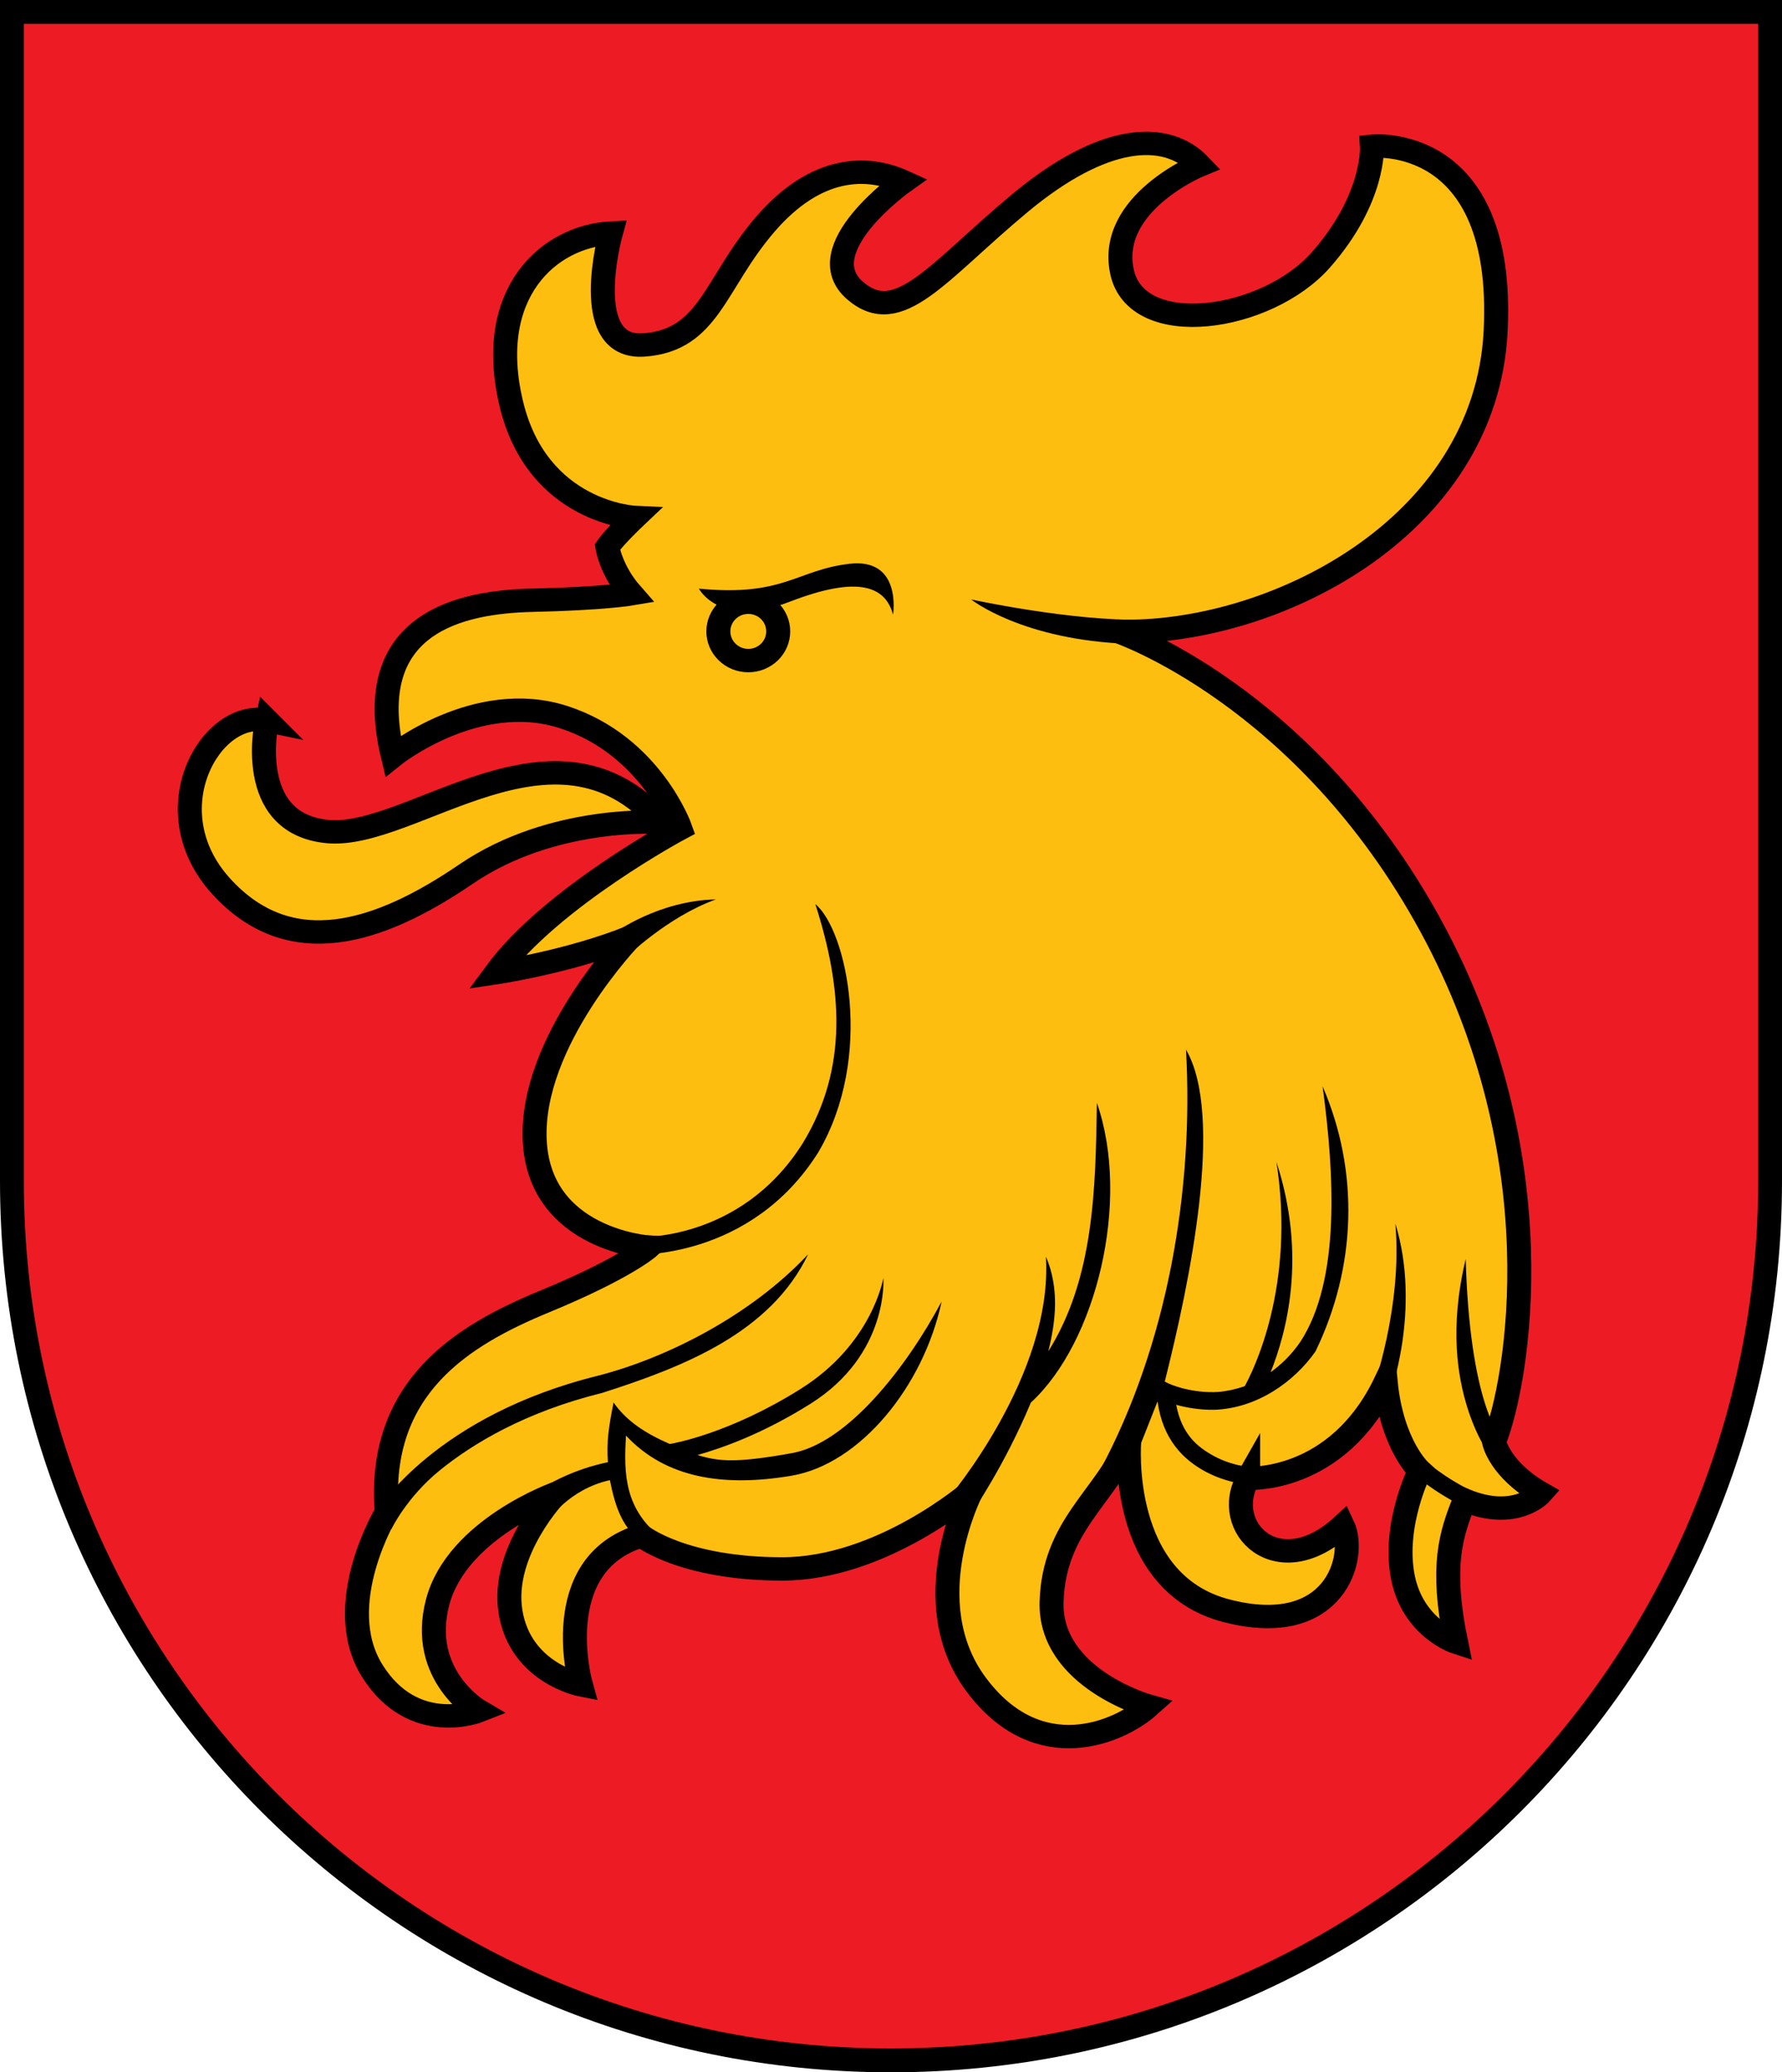 <?xml version="1.0" encoding="UTF-8" standalone="no"?>
<!-- Generator: Adobe Illustrator 15.0.1, SVG Export Plug-In . SVG Version: 6.00 Build 0)  -->

<svg
   xmlns:dc="http://purl.org/dc/elements/1.1/"
   xmlns:cc="http://creativecommons.org/ns#"
   xmlns:rdf="http://www.w3.org/1999/02/22-rdf-syntax-ns#"
   xmlns:svg="http://www.w3.org/2000/svg"
   xmlns="http://www.w3.org/2000/svg"
   xmlns:sodipodi="http://sodipodi.sourceforge.net/DTD/sodipodi-0.dtd"
   xmlns:inkscape="http://www.inkscape.org/namespaces/inkscape"
   version="1.1"
   x="0px"
   y="0px"
   width="513.401"
   height="596.864"
   viewBox="712.02 827.703 513.401 596.864"
   enable-background="new 712.02 827.703 516 600"
   xml:space="preserve"
   id="svg2"
   inkscape:version="0.48.5 r10040"
   sodipodi:docname="svg.svg"><defs
   id="defs14" /><sodipodi:namedview
   pagecolor="#ffffff"
   bordercolor="#666666"
   borderopacity="1"
   objecttolerance="10"
   gridtolerance="10"
   guidetolerance="10"
   inkscape:pageopacity="0"
   inkscape:pageshadow="2"
   inkscape:window-width="1920"
   inkscape:window-height="1017"
   id="namedview12"
   showgrid="false"
   fit-margin-top="0"
   fit-margin-left="0"
   fit-margin-right="0"
   fit-margin-bottom="0"
   inkscape:zoom="1.1125147"
   inkscape:cx="258.32577"
   inkscape:cy="336.49443"
   inkscape:window-x="-8"
   inkscape:window-y="-8"
   inkscape:window-maximized="1"
   inkscape:current-layer="svg2"
   inkscape:showpageshadow="false" />
<path
   d="M 715.452,831.135 V 1167.867 c 0,139.875 113.394,253.268 253.267,253.268 139.878,0 253.27,-113.393 253.27,-253.268 V 831.135 H 715.452 z"
   id="path4"
   inkscape:connector-curvature="0"
   style="fill:#ed1c24;stroke:#000000;stroke-width:6.864" />


<g
   id="g3780"
   transform="matrix(1.305,0,0,1.272,200.525,769.822)"
   style="stroke-width:5.295;stroke-miterlimit:4;stroke-dasharray:none"><path
     sodipodi:nodetypes="cscsscsscsscsccczcscccsczcscscsccscscscsccsccccsccccsczsc"
     inkscape:connector-curvature="0"
     id="path3004"
     d="m 667.5,380.219 c -6.191,11.159 6.626,24.194 20.893,10.714 3.214,6.964 -1.607,25.714 -25.714,19.286 C 638.571,403.791 641.25,371.826 641.25,371.826 c -5.357,12.857 -16.663,19.143 -17.143,36.429 -0.48,17.286 21.429,23.571 21.429,23.571 -6.429,5.893 -24.301,14 -38.036,-4.821 -13.735,-18.821 -1.071,-43.929 -1.071,-43.929 0,0 -19.821,17.679 -41.786,17.679 -21.964,0 -31.071,-7.5 -31.071,-7.5 -20.893,6.429 -13.393,33.75 -13.393,33.75 0,0 -13.393,-2.679 -15.536,-16.607 -2.115,-13.746 10.179,-26.786 10.179,-26.786 0,0 -21.964,8.036 -26.25,24.643 -4.286,16.607 9.107,24.643 9.107,24.643 0,0 -14.464,5.893 -23.571,-9.107 -9.107,-15 3.214,-35.893 3.214,-35.893 -2.143,-28.393 16.893,-40.093 34.821,-47.679 17.929,-7.585 23.036,-12.321 23.036,-12.321 0,0 -24.107,-1.607 -25.179,-24.107 -1.071,-22.5 21.207,-46.136 21.207,-46.136 -13.523,5.617 -29.778,8.101 -29.778,8.101 12.321,-17.143 40.714,-32.679 40.714,-32.679 0,0 -6.429,-18.75 -25.714,-25.179 -19.286,-6.429 -37.743,8.816 -37.743,8.816 -7.137,-30.267 15.026,-34.929 30.748,-35.294 15.722,-0.365 21.906,-1.45 21.906,-1.45 -4.546,-5.303 -5.303,-10.607 -5.303,-10.607 1.515,-2.273 6.061,-6.692 6.061,-6.692 0,0 -21.507,-1 -27.274,-25.759 -5.854,-25.135 8.334,-37.881 21.971,-38.638 0,0 -7.152,26.411 7.313,25.339 14.464,-1.071 15.536,-13.929 26.786,-27.321 11.25,-13.393 22.5,-13.393 30.536,-9.643 0,0 -21.155,15.362 -10.714,24.643 9.643,8.571 18.214,-4.286 36.429,-19.821 18.214,-15.536 32.143,-16.607 39.643,-8.571 0,0 -20.357,8.571 -17.143,24.107 3.214,15.536 31.929,11.321 43.929,-2.679 12,-14 11.25,-25.714 11.25,-25.714 0,0 29.464,-3.214 27.321,41.786 -2.143,45 -49.821,69.107 -83.571,68.036 0,0 41.429,14.286 69.286,66.786 27.857,52.5 19.286,102.857 13.929,116.786 0,0 1.25,6.25 10.357,11.607 0,0 -5.505,6.387 -16.857,1.566 -3.027,7.765 -5.363,14.919 -1.893,32.184 0,0 -9.643,-3.214 -11.786,-15 -2.143,-11.786 3.787,-23.86 3.787,-23.86 0,0 -6.179,-5.768 -7.537,-20.068 C 687.143,381.469 667.5,380.219 667.5,380.219 z M 450.893,208.612 c 0,0 -5.214,23.378 13.393,25.179 18.607,1.801 50.093,-29.28 73.534,-2.078 0,0 -23.715,-1.778 -42.998,11.721 -19.284,13.498 -38.918,19.893 -54.107,2.679 -15.189,-17.214 -2.143,-40.179 10.179,-37.5 z"
     style="color:#000000;fill:#febe10;fill-opacity:1;stroke:#000000;stroke-width:5.295;stroke-linecap:butt;stroke-linejoin:miter;stroke-miterlimit:4;stroke-opacity:1;stroke-dasharray:none;stroke-dashoffset:0;marker:none;visibility:visible;display:inline;overflow:visible;enable-background:accumulate" /><path
     sodipodi:nodetypes="cccccccccccccccccsccsccccccccsccccccccccccccccsccscccsccscszcscsccccccccczczccccccsczc"
     inkscape:connector-curvature="0"
     id="path3774"
     d="m 641.552,191.307 2.914,-5.482 c -15.863,0.376 -38.122,-4.59 -38.122,-4.59 0,0 11.306,9.284 35.208,10.072 z m -113.945,65.451 2.48,5.62 c 0,0 9.111,-9.226 19.913,-13.221 -12.77,0.29 -22.393,7.601 -22.393,7.601 z m 41.58,47.587 c -13.937,22.711 -36.936,21.278 -36.936,21.278 l -0.281,3.969 c 0,0 25.631,1.278 40.623,-23.153 12.425,-21.648 6.281,-50.372 -0.641,-56.219 5.893,18.84 7.385,37.021 -2.766,54.125 z m 65.629,74.051 6.399,0.643 c 0,0 2.185,-5.499 6.285,-16.225 1.154,8.701 5.765,13.181 10.375,15.79 5.002,2.83 9.906,3.062 9.906,3.062 l 0.156,-4 c 0,0 -3.98,-0.203 -8.094,-2.531 -3.564,-2.017 -7.008,-4.884 -8.219,-11.54 2.125,0.604 5.101,1.197 8.5,1.125 9.329,-0.361 17.531,-6.295 22.25,-13.219 9.016,-19.135 9.727,-40.616 1.563,-60.031 2.592,19.768 3.99,43.778 -4.875,57.812 -2.102,3.152 -4.347,5.242 -6.594,6.938 3.433,-8.84 8.116,-26.182 1.281,-47.594 4.303,28.278 -5.301,47.594 -7,50.75 -2.326,0.809 -4.627,1.299 -6.719,1.344 -5.792,0.123 -10.062,-1.938 -10.062,-1.938 l -0.875,-0.438 c 5.495,-22.399 13.21,-60.193 4.688,-75.172 1.76,31.625 -4.077,66.806 -18.965,95.223 z M 623.375,351.5 c 1.682,-6.897 2.471,-14.274 -0.516,-21.453 1.602,26.905 -21.583,54.766 -21.583,54.766 l 5.272,3.199 c 0,0 7.24,-10.772 12.982,-24.918 14.457,-13.612 22.11,-45.687 14.578,-67.875 -0.287,19.46 -0.626,39.748 -10.734,56.281 z m 71.531,8.938 3.75,1.344 c 0,0 7.199,-19.639 1.344,-39.234 1.645,18.976 -5.094,37.891 -5.094,37.891 z M 523.875,357.031 c -17.677,4.489 -29.769,11.959 -37.438,18.344 -7.669,6.385 -11,11.812 -11,11.812 l 2.908,4.564 c 0,0 3.394,-7.237 10.655,-13.283 7.261,-6.046 18.802,-13.226 35.875,-17.562 18.051,-5.916 37.166,-13.625 45.484,-31.391 -12.482,13.672 -30.904,23.411 -46.484,27.516 z m 192.156,7.625 c 2.294,7.298 5.188,10.844 5.188,10.844 l 3.094,-2.531 c 0,0 -2.343,-2.736 -4.469,-9.5 -2.126,-6.764 -3.894,-17.4 -4.312,-32.891 -3.633,15.581 -1.794,26.78 0.5,34.078 z m -149.251,9.883 c -12.21,2.243 -16.106,1.929 -20.843,0.429 5.553,-1.622 14.435,-4.829 24.969,-11.625 17.356,-11.198 16.062,-28.484 16.062,-28.484 0,0 -2.361,14.878 -18.219,25.109 -15.742,10.156 -28.096,12.358 -28.938,12.5 -5.466,-2.458 -9.567,-5.215 -12.406,-9.402 -1.011,5.274 -1.583,8.669 -1.25,13.527 -10.896,2.284 -17.839,8.181 -17.839,8.181 l 4.559,5.173 c 0,0 4.564,-7.227 13.717,-9.292 1.114,5.658 2.703,11.446 8.039,14.584 l 3.635,-1.264 c -8.45,-6.602 -8.644,-14.673 -8.111,-23.414 8.722,9.648 21.58,11.712 36.589,9.082 15.009,-2.63 29.062,-20.107 33.083,-39.426 -7.821,15.048 -20.838,32.078 -33.048,34.321 z m 140.001,1.773 -2.844,2.812 c 0,0 4.043,4.006 11.781,7.875 L 717.5,383.438 c -7.261,-3.631 -10.719,-7.125 -10.719,-7.125 z M 546.25,178.791 c 0,0 4.554,9.107 20.089,2.946 15.536,-6.161 21.161,-3.214 22.768,2.946 0,0 2.038,-12.92 -9.643,-11.518 -11.681,1.402 -14.464,7.5 -33.214,5.625 z"
     style="font-size:medium;font-style:normal;font-variant:normal;font-weight:normal;font-stretch:normal;text-indent:0;text-align:start;text-decoration:none;line-height:normal;letter-spacing:normal;word-spacing:normal;text-transform:none;direction:ltr;block-progression:tb;writing-mode:lr-tb;text-anchor:start;baseline-shift:baseline;color:#000000;fill:#000000;fill-opacity:1;stroke:none;stroke-width:5.295;marker:none;visibility:visible;display:inline;overflow:visible;enable-background:accumulate;font-family:Sans;-inkscape-font-specification:Sans" /><path
     transform="matrix(0.897,0,0,0.897,55.269,19.808)"
     d="m 566.875,188.032 c 0,4.068 -3.298,7.366 -7.366,7.366 -4.068,0 -7.366,-3.298 -7.366,-7.366 0,-4.068 3.298,-7.366 7.366,-7.366 4.068,0 7.366,3.298 7.366,7.366 z"
     sodipodi:ry="7.3660712"
     sodipodi:rx="7.3660712"
     sodipodi:cy="188.03183"
     sodipodi:cx="559.50891"
     id="path3778"
     style="color:#000000;fill:none;stroke:#000000;stroke-width:5.906;stroke-linecap:square;stroke-linejoin:miter;stroke-miterlimit:4;stroke-opacity:1;stroke-dasharray:none;stroke-dashoffset:0;marker:none;visibility:visible;display:inline;overflow:visible;enable-background:accumulate"
     sodipodi:type="arc" /></g>
</svg>